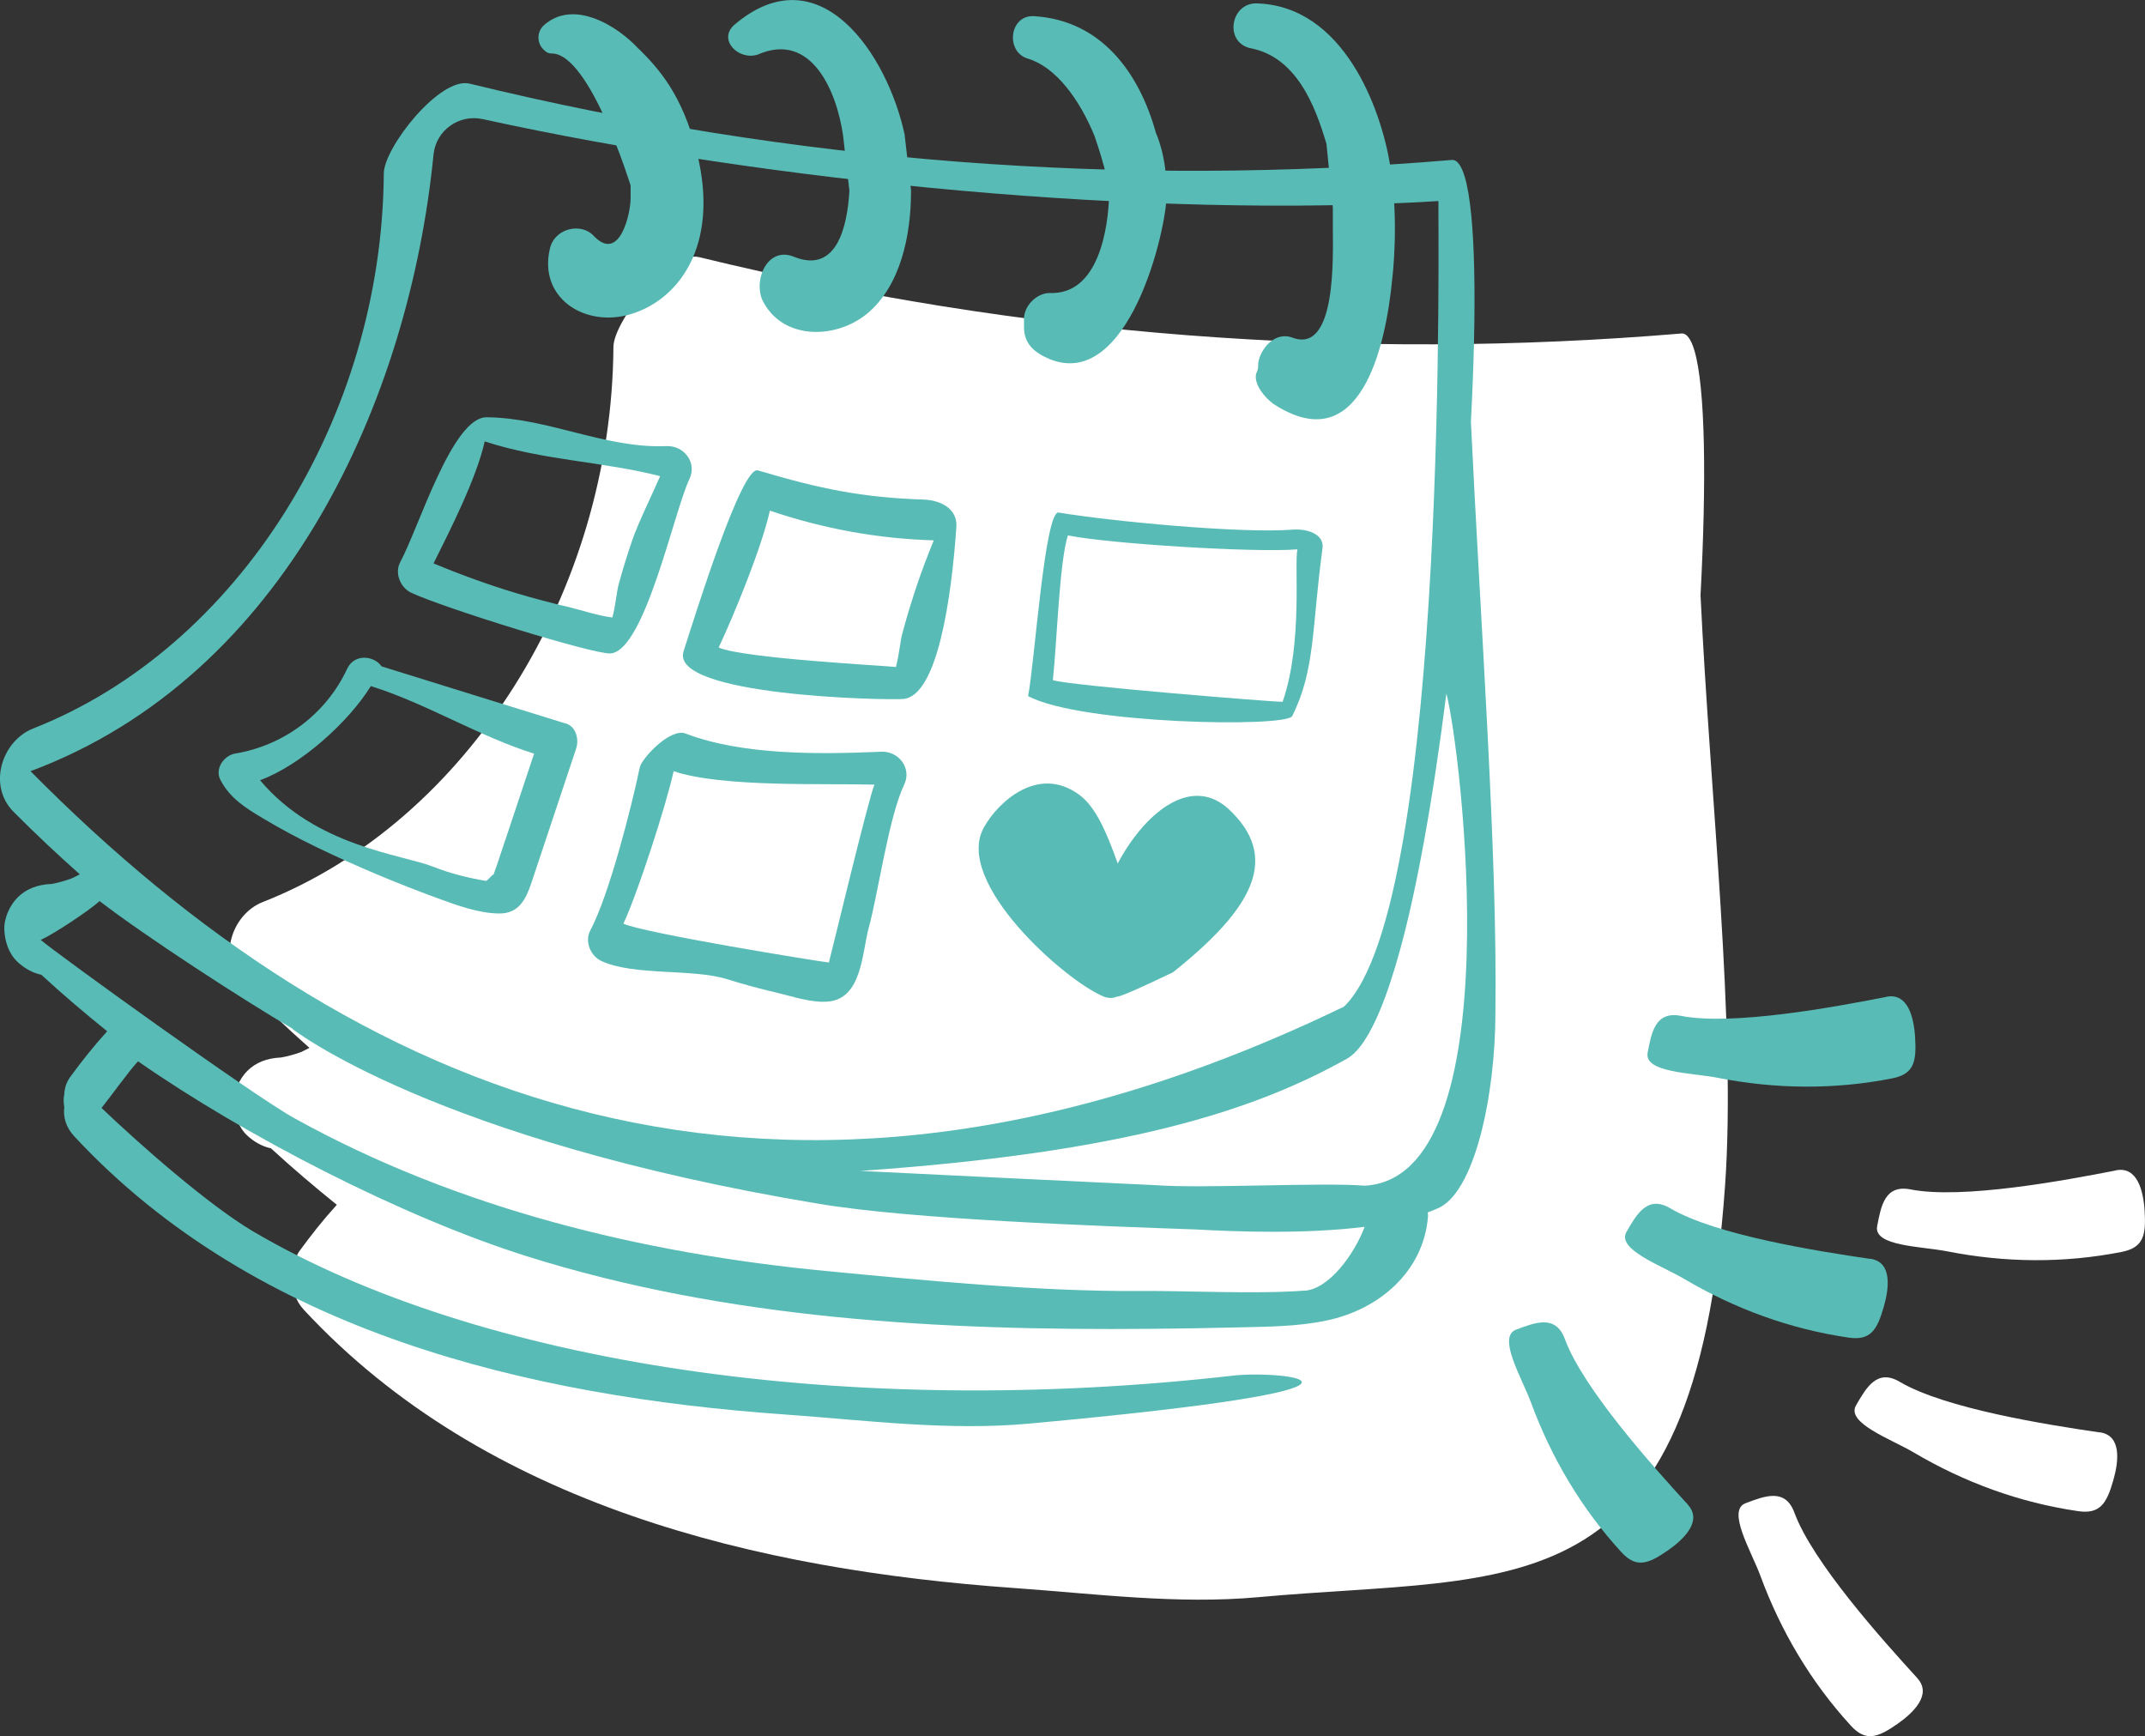 <?xml version="1.0" encoding="UTF-8"?><svg id="Ebene_2" xmlns="http://www.w3.org/2000/svg" viewBox="0 0 178.51 144.46"><rect x="0" y="0" width="178.51" height="144.46" fill="#333333" stroke="none"/><defs><style>.cls-1{fill:#fff;}.cls-2{fill:#58bbb5;}</style></defs><g id="Ebene_1-2"><path class="cls-1" d="m176.09,97.39c-4.29.84-12.8,2.42-17.09,1.58-2.15-.42-2.46,1.39-2.78,3.06s3.67,1.67,5.82,2.09c4.82.95,9.71,1,14.53.05,1.82-.36,2.03-1.39,1.91-3.39-.1-1.66-.59-3.75-2.39-3.4Z"/><path class="cls-1" d="m174.74,119.19c-4.33-.63-12.87-1.98-16.64-4.21-1.89-1.12-2.79.49-3.64,1.96s2.91,2.8,4.79,3.91c4.23,2.5,8.82,4.18,13.69,4.89,1.83.27,2.38-.64,2.93-2.56.46-1.6.7-3.74-1.12-4Z"/><path class="cls-1" d="m159.57,139.64c-2.95-3.22-8.73-9.67-10.24-13.78-.76-2.06-2.47-1.38-4.06-.78s.48,4,1.24,6.06c1.7,4.61,4.2,8.82,7.51,12.44,1.25,1.37,2.24,1.01,3.88-.13,1.36-.95,2.9-2.46,1.66-3.81Z"/><path class="cls-1" d="m141.52,49.54c.5-9.44.41-17.29-.51-20.38h0s0,0,0,0c-.28-.94-.64-1.45-1.08-1.41-27.39,2.3-54.89.21-81.73-6.35-2.49-.61-7.14,5.33-7.15,7.47-.14,20.33-12.09,39.47-29.19,46.19-2.58,1.02-3.81,4.73-1.62,6.93,1.8,1.81,3.64,3.54,5.51,5.2-.23.13-.47.24-.7.35-.55.2-1.12.36-1.7.46-.03,0-.05,0-.08,0-1.01.06-1.96.38-2.69,1.11-.66.66-1.15,1.74-1.11,2.69.04.98.37,2,1.11,2.69.54.5,1.23.91,1.97,1.06,1.77,1.63,3.61,3.19,5.48,4.7-1.12,1.23-2.16,2.54-3.14,3.89-.27.42-.41.87-.43,1.35-.08.36-.06.71,0,1.07-.1.81.12,1.67.83,2.43,15.14,16.3,37.78,21.64,59.16,23.15,6.74.48,13.53,1.37,20.26.76,21.46-1.97,36.31,1.56,38.85-34.21.94-13.25-1.24-32.34-2.04-49.17Z"/><path class="cls-2" d="m53.18,4.1c-1.77-1.95-5.49-4.25-7.97-1.95-.53.53-.53,1.42,0,1.95.18.18.35.35.71.35,3.19,0,6.56,10.99,6.56,10.99v1.06c0,1.24-.89,5.32-3.01,3.19-1.06-1.24-3.37-.71-3.72,1.06-.89,3.9,2.66,6.38,6.38,5.49,4.25-1.06,7.83-5.71,5.86-13.57-1.21-4.83-3.2-6.98-4.8-8.58Zm22.12,7.17c-1.42-6.73-7.09-15.24-14.18-9.21-1.42,1.24.35,3.01,1.95,2.48,4.43-1.95,6.56,3.01,7.09,6.73l.53,4.61c-.18,3.01-1.06,6.91-4.61,5.49-2.13-.89-3.37,1.77-2.66,3.54,1.59,3.37,6.02,3.37,8.68,1.24,2.84-2.3,3.72-6.56,3.72-10.28l-.53-4.61Zm35.62,6.02v1.59c0,2.3.35,10.63-3.37,9.21-1.42-.53-2.66.89-2.84,2.13,0,.35,0,.53-.18.89-.18.89.71,1.95,1.42,2.48,7.27,4.78,9.39-4.78,9.92-10.45,0,0,.59-4.65-.18-9.39S111.8.46,104.54.28c-2.13,0-2.66,3.19-.53,3.72,3.9.71,5.45,4.84,6.38,7.97l.53,5.32Zm-18.61-1.24c-.06,2.97-.89,8.51-4.96,8.33-1.06,0-2.13,1.06-2.13,2.13v.71c0,1.42.89,2.13,2.13,2.66,6.56,2.66,9.75-10.69,9.75-13.82s-.89-4.96-.89-4.96c-1.42-5.14-4.61-9.39-10.1-9.75-2.13-.18-2.48,3.01-.53,3.54,2.3.71,4.25,3.37,5.49,6.38,0,0,1.14,3.2,1.24,4.78Z"/><path class="cls-2" d="m102.17,67.25c-3.17-2.79-7,.54-9.15,4.6-.93-2.6-1.83-4.72-3.22-5.73-3.43-2.5-6.75.65-7.89,2.68-2.66,4.56,6.81,12.88,9.98,14.14.38.13.76.13,1.01,0,.38,0,2.22-.84,4.72-2.04,6.72-5.36,8.99-9.59,4.55-13.65Z"/><path class="cls-2" d="m55.47,37.12c-5.1.22-9.86-2.36-14.97-2.4-2.86-.02-5.62,9.13-7.19,12.05-.49.91,0,2.12.91,2.55,2.65,1.25,15.24,5.17,16.6,5.05,2.85-.24,5.27-11.83,6.56-14.52.65-1.37-.47-2.79-1.91-2.73Zm-8.07,13.41c-1.47-.34-2.94-.73-4.39-1.16-2.36-.71-4.67-1.55-6.93-2.49,1.41-2.83,3.57-7.08,4.26-10.15,4.88,1.59,9.78,1.66,14.6,2.89-.61,1.41-1.85,3.93-2.34,5.38-.41,1.21-.79,2.42-1.12,3.65-.15.54-.27,1.87-.52,2.73-1.19-.14-2.58-.62-3.56-.85Z"/><path class="cls-2" d="m76.88,41.57c-5.16-.17-8.67-.9-13.81-2.43-1.34-.4-5.17,11.89-6.18,15.05-1.2,3.73,16.91,4.09,18.28,3.97,2.85-.24,4.01-8.39,4.42-14.3.11-1.51-1.28-2.24-2.71-2.29Zm-17.07,12.31c1.32-2.81,3.59-8.36,4.26-11.39,4.42,1.5,8.99,2.34,13.64,2.47-.57,1.39-1.1,2.8-1.57,4.24-.39,1.19-.75,2.39-1.07,3.6-.14.53-.27,1.84-.51,2.7-1.08-.12-12.71-.72-14.75-1.62Z"/><path class="cls-2" d="m107.59,44.07c-4.29.34-15.08-.69-19.49-1.42-1.15-.19-2.02,12.7-2.54,15.27,4.31,2.33,21.49,2.64,21.98,1.66,1.93-3.86,1.62-7.3,2.52-13.96.16-1.19-1.28-1.64-2.48-1.55Zm-19.97,12.53c.35-3.27.54-9.81,1.25-12.05,3.46.7,15.6,1.45,19.11,1.16-.3,1.04.48,7.75-1.24,12.69-.83,0-17.49-1.33-19.11-1.8Z"/><path class="cls-2" d="m73.33,62.55c-5.1.22-11.5.31-16.27-1.51-1.3-.5-3.67,2.09-3.82,2.82-.67,3.25-2.55,10.63-4.11,13.55-.49.91,0,2.12.91,2.55,2.65,1.25,7.64.63,10.44,1.51,1.36.42,2.73.8,4.12,1.12,1.32.31,2.93.87,4.3.75,2.85-.24,2.83-4.06,3.4-6.15.79-2.89,1.66-9.21,2.95-11.91.65-1.37-.47-2.79-1.91-2.73Zm-21.45,14.31c1.19-2.54,3.58-9.93,4.18-12.69,4.01,1.36,12.5,1,16.71,1.12-.52,1.26-3.57,14.02-3.79,14.8-.98-.11-15.25-2.42-17.1-3.23Z"/><path class="cls-2" d="m47.07,60.2c-5.1-1.58-10.21-3.16-15.31-4.75-.62-.89-2.26-1.1-2.87.2-1.74,3.74-5.25,6.38-9.31,7.05-.95.16-1.73,1.27-1.23,2.21.79,1.51,2.1,2.33,3.53,3.18,1.43.86,2.9,1.64,4.4,2.37,3.31,1.6,6.74,3.04,10.19,4.3,1.56.57,3.36,1.23,5.05,1.25,1.65.02,2.24-1.16,2.7-2.54,1.24-3.73,2.48-7.46,3.73-11.19.25-.76,0-1.82-.87-2.09Zm-5.03,9.72c-.23.69-.46,1.39-.69,2.08-.02.06-.18.47-.27.76-.09-.01-.55.56-.64.54-1.51-.26-2.94-.61-4.36-1.17-2.62-1.04-9.8-1.67-14.44-7.21,3.34-1.22,7.34-4.79,9.22-7.83,4.5,1.39,9.1,4.23,13.59,5.62-.8,2.4-1.6,4.8-2.4,7.2Z"/><path class="cls-2" d="m156.99,82.95c-4.29.84-12.8,2.42-17.09,1.58-2.15-.42-2.46,1.39-2.78,3.06s3.67,1.67,5.82,2.09c4.82.95,9.71,1,14.53.05,1.82-.36,2.03-1.39,1.91-3.39-.1-1.66-.59-3.75-2.39-3.4Z"/><path class="cls-2" d="m155.64,104.75c-4.33-.63-12.87-1.98-16.64-4.21-1.89-1.12-2.79.49-3.64,1.96s2.91,2.8,4.79,3.91c4.23,2.5,8.82,4.18,13.69,4.89,1.83.27,2.38-.64,2.93-2.56.46-1.6.7-3.74-1.12-4Z"/><path class="cls-2" d="m140.47,125.2c-2.95-3.22-8.73-9.67-10.24-13.78-.76-2.06-2.47-1.38-4.06-.78s.48,4,1.24,6.06c1.7,4.61,4.2,8.82,7.51,12.44,1.25,1.37,2.24,1.01,3.88-.13,1.36-.95,2.9-2.46,1.66-3.81Z"/><path class="cls-2" d="m122.41,35.1c.5-9.44.41-17.29-.51-20.38h0s0,0,0,0c-.28-.94-.64-1.45-1.08-1.41-27.39,2.3-54.89.21-81.73-6.35-2.49-.61-7.14,5.33-7.15,7.47-.14,20.33-12.09,39.47-29.19,46.19-2.58,1.02-3.81,4.73-1.62,6.93,1.8,1.81,3.64,3.54,5.51,5.2-.23.13-.47.24-.7.35-.55.2-1.12.36-1.7.46-.03,0-.05,0-.08,0-1.01.06-1.96.38-2.69,1.11-.66.66-1.15,1.74-1.11,2.69.04.98.37,2,1.11,2.69.54.5,1.23.91,1.97,1.06,1.77,1.63,3.61,3.19,5.48,4.7-1.12,1.23-2.16,2.54-3.14,3.89-.27.42-.41.87-.43,1.35-.08.36-.06.71,0,1.07-.1.81.12,1.67.83,2.43,15.14,16.3,37.78,21.64,59.16,23.15,6.74.48,13.53,1.37,20.26.76,33.79-3.09,21.04-4.46,17.05-4-32.09,3.66-62.75-.95-81.54-11.97-3.76-2.21-9.52-7.3-12.66-10.3.62-.76,2.36-3.18,3.04-3.88,8.88,6.19,21.98,12.95,32.32,16.21,16.73,5.27,34.48,6.2,51.9,6.05,2.43-.02,4.87-.06,7.3-.12,2.45-.06,4.92-.06,7.33-.56,4.37-.89,8.13-4.04,8.5-8.67,0-.11,0-.22-.02-.34.26-.1.52-.19.75-.3,3.15-1.21,4.88-9.46,4.88-16.33.18-13.28-1.24-32.34-2.04-49.17ZM2.54,64.17c21.26-7.94,31.53-30.98,33.54-51.32.2-2,2.12-3.37,4.08-2.94,24.09,5.27,55.39,8.32,79.55,6.82-.07.31.98,58.5-7.86,67.03-47.51,22.96-82.69,7.32-109.3-19.58Zm106.03,43.22c-4.07.31-9.77,0-13.85.03-8.16.06-17.82-.88-25.95-1.66-15.37-1.47-30.73-5.21-44.28-12.72-3.55-1.97-19.77-13.69-21.1-14.83,1.12-.51,3.98-2.41,4.9-3.23,3.79,2.92,12.07,8.3,16.08,10.63-.02,0-.05-.01-.07-.02,0,0,11.79,9.28,43.93,14.59,7.87,1.3,23.3,1.84,31.27,2.12,3.44.19,9.17.4,14.07-.22-.85,2.25-2.93,5.16-4.99,5.32Zm4.99-8.73c-3.45-.29-13.6.25-17.32-.04-2.41-.11-22.39-1.07-24.65-1.19,21.95-1.52,32.73-4.98,40.51-9.34,2.13-1.19,3.67-6.5,4.17-8.19,1.59-5.43,3-13.51,4.1-22.19,1.2,4.46,5.56,40.32-6.81,40.95Z"/></g></svg>